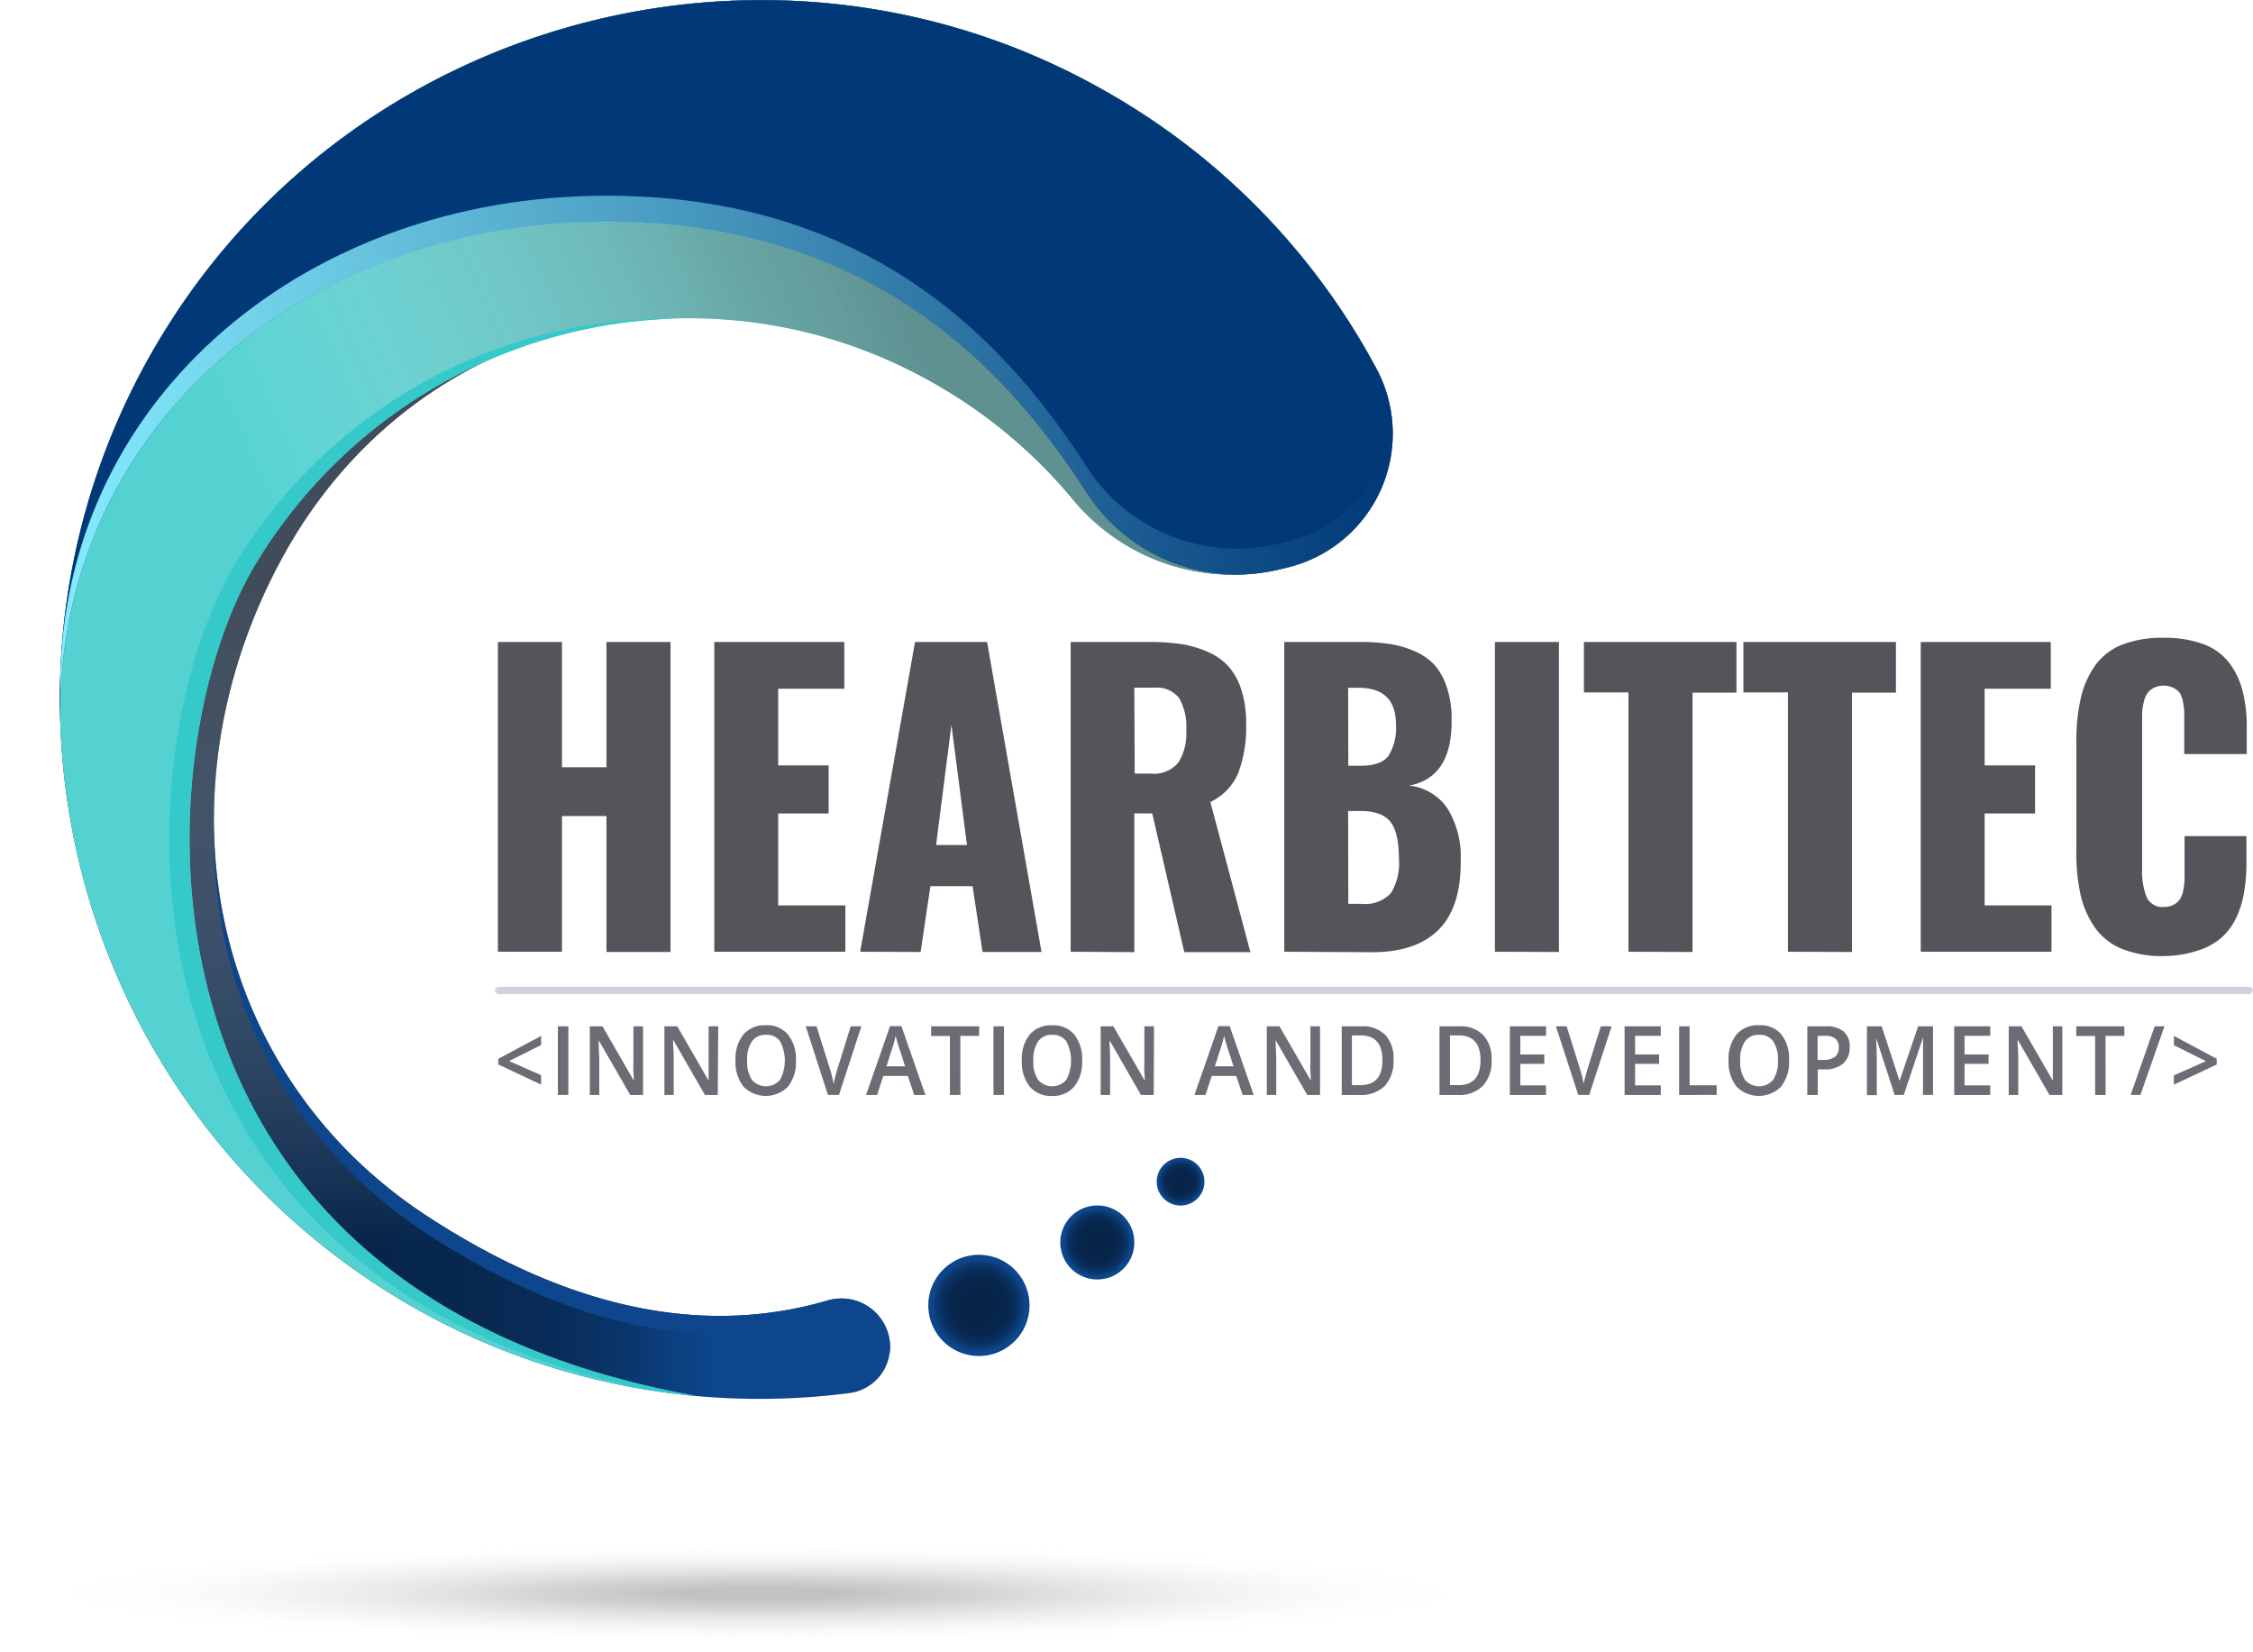 <svg xmlns="http://www.w3.org/2000/svg" xmlns:xlink="http://www.w3.org/1999/xlink" viewBox="0 0 281.41 206.33"><defs><radialGradient id="Degradado_sin_nombre_43" cx="191.26" cy="224.35" r="89.85" gradientTransform="translate(-96.41 183.32) scale(1 0.07)" gradientUnits="userSpaceOnUse"><stop offset="0.11" stop-color="#666"/><stop offset="0.29" stop-color="#7c7c7c" stop-opacity="0.85"/><stop offset="0.63" stop-color="#b7b7b7" stop-opacity="0.47"/><stop offset="1" stop-color="#fff" stop-opacity="0"/></radialGradient><linearGradient id="Degradado_sin_nombre_25" x1="103.88" y1="140.16" x2="270.35" y2="140.16" gradientUnits="userSpaceOnUse"><stop offset="0" stop-color="#072448"/><stop offset="0.24" stop-color="#07254a"/><stop offset="0.32" stop-color="#082851"/><stop offset="0.38" stop-color="#092e5c"/><stop offset="0.43" stop-color="#0a376d"/><stop offset="0.47" stop-color="#0c4283"/><stop offset="0.49" stop-color="#0d468c"/><stop offset="1" stop-color="#0d468c"/></linearGradient><linearGradient id="Degradado_sin_nombre_44" x1="186.94" y1="114.44" x2="188.64" y2="207.27" gradientTransform="matrix(1, 0, 0, 1, 0, 0)" xlink:href="#Degradado_sin_nombre_43"/><linearGradient id="Degradado_sin_nombre_44-2" x1="231.93" y1="115.82" x2="144.85" y2="154.78" gradientTransform="matrix(1, 0, 0, 1, 0, 0)" xlink:href="#Degradado_sin_nombre_43"/><linearGradient id="Degradado_sin_nombre_49" x1="103.89" y1="110.24" x2="270.34" y2="110.24" gradientUnits="userSpaceOnUse"><stop offset="0" stop-color="#85ebfd"/><stop offset="1" stop-color="#87f1fc" stop-opacity="0"/></linearGradient><radialGradient id="Degradado_sin_nombre_72" cx="218.66" cy="215.86" r="6.32" gradientUnits="userSpaceOnUse"><stop offset="0" stop-color="#072448"/><stop offset="0.45" stop-color="#07254a"/><stop offset="0.61" stop-color="#082851"/><stop offset="0.72" stop-color="#092e5c"/><stop offset="0.82" stop-color="#0a376d"/><stop offset="0.89" stop-color="#0c4283"/><stop offset="0.92" stop-color="#0d468c"/></radialGradient><radialGradient id="Degradado_sin_nombre_72-2" cx="233.48" cy="208.01" r="4.62" xlink:href="#Degradado_sin_nombre_72"/><radialGradient id="Degradado_sin_nombre_72-3" cx="147.46" cy="147.59" r="2.98" xlink:href="#Degradado_sin_nombre_72"/></defs><title>Logo</title><g style="isolation:isolate"><g id="Capa_1" data-name="Capa 1"><ellipse cx="94.85" cy="198.65" rx="94.85" ry="7.68" style="opacity:0.4;mix-blend-mode:multiply;fill:url(#Degradado_sin_nombre_43)"/><path d="M199.77,215.25c-16.81,4.9-33.66.05-49.64-10.3-28.09-18.17-34.23-53.33-18.57-82.28,16.5-30.5,53.23-39,82.93-21.18a62.55,62.55,0,0,1,15.84,13.56,25.94,25.94,0,0,0,26.17,8.82l.83-.2a17.2,17.2,0,0,0,11-24.82,87.07,87.07,0,0,0-34.48-35C193.35,41.19,141.55,54.59,117.08,94a87.38,87.38,0,0,0,85.44,132.81,5.81,5.81,0,0,0,4.95-6.91h0A6.08,6.08,0,0,0,199.77,215.25Z" transform="translate(-96.41 -52.82)" style="fill:url(#Degradado_sin_nombre_25)"/><path d="M199.77,215.25c-16.81,4.9-33.66.05-49.64-10.3-28.09-18.17-34.23-53.33-18.57-82.28,16.5-30.5,53.23-39,82.93-21.18a62.55,62.55,0,0,1,15.84,13.56,25.94,25.94,0,0,0,26.17,8.82l.83-.2a17.2,17.2,0,0,0,11-24.82,87.07,87.07,0,0,0-34.48-35C193.35,41.19,141.55,54.59,117.08,94a87.38,87.38,0,0,0,85.44,132.81,5.81,5.81,0,0,0,4.95-6.91h0A6.08,6.08,0,0,0,199.77,215.25Z" transform="translate(-96.41 -52.82)" style="opacity:0.6;mix-blend-mode:multiply;fill:url(#Degradado_sin_nombre_44)"/><path d="M128.45,123.07c18.09-29.59,56.34-39.44,86-21.58a62.55,62.55,0,0,1,15.84,13.56,25.94,25.94,0,0,0,26.17,8.82l.83-.2a17.2,17.2,0,0,0,11-24.82,87.07,87.07,0,0,0-34.48-35C193.35,41.19,141.55,54.59,117.08,94a87.39,87.39,0,0,0,66.14,133.17C109.71,213.87,114.43,146,128.45,123.07Z" transform="translate(-96.41 -52.82)" style="fill:#54d2d2"/><path d="M128.45,123.07c18.09-29.59,56.34-39.44,86-21.58a62.55,62.55,0,0,1,15.84,13.56,25.94,25.94,0,0,0,26.17,8.82l.83-.2a17.2,17.2,0,0,0,11-24.82,87.07,87.07,0,0,0-34.48-35C193.35,41.19,141.55,54.59,117.08,94a87.39,87.39,0,0,0,66.14,133.17C109.71,213.87,114.43,146,128.45,123.07Z" transform="translate(-96.41 -52.82)" style="opacity:0.6;mix-blend-mode:multiply;fill:url(#Degradado_sin_nombre_44-2)"/><path d="M169.37,80.56c36.39-1.18,53.6,19.75,62.54,33.45a22.34,22.34,0,0,0,24.59,9.86l.82-.2a17.19,17.19,0,0,0,11-24.82,86.94,86.94,0,0,0-34.48-35C193.34,41.19,141.55,54.59,117.07,94a87,87,0,0,0-13.13,49.26C103.25,107.08,133,81.74,169.37,80.56Z" transform="translate(-96.41 -52.82)" style="fill:#013878"/><path d="M257.32,120.43l-.82.2a22.34,22.34,0,0,1-24.59-9.86c-8.94-13.7-26.15-34.63-62.54-33.45S103.25,103.84,103.94,140c0-.52,0-1.05,0-1.57,0,1.61,0,3.21,0,4.81-.69-36.13,29-61.47,65.43-62.65S223,100.31,231.91,114a22.34,22.34,0,0,0,24.59,9.86l.82-.2a17.18,17.18,0,0,0,12.94-18.31A17.15,17.15,0,0,1,257.32,120.43Z" transform="translate(-96.41 -52.82)" style="fill:url(#Degradado_sin_nombre_49)"/><path d="M225,215.86a6.32,6.32,0,1,1-6.32-6.32A6.32,6.32,0,0,1,225,215.86Z" transform="translate(-96.41 -52.82)" style="fill:url(#Degradado_sin_nombre_72)"/><path d="M199.77,215.25c-16.81,4.9-33.66.05-49.64-10.3a58.2,58.2,0,0,1-27-49c-.45,20,8.53,39.28,27,51.22,16,10.34,32.83,15.19,49.64,10.29a6.08,6.08,0,0,1,7.7,4.6.15.15,0,0,1,0,.07,5.58,5.58,0,0,0,0-2.23A6.08,6.08,0,0,0,199.77,215.25Z" transform="translate(-96.41 -52.82)" style="fill:#0d468c"/><path d="M238.09,208a4.62,4.62,0,1,1-4.61-4.62A4.6,4.6,0,0,1,238.09,208Z" transform="translate(-96.41 -52.82)" style="fill:url(#Degradado_sin_nombre_72-2)"/><circle cx="147.46" cy="147.59" r="2.98" style="fill:url(#Degradado_sin_nombre_72-3)"/><path d="M128.45,123.07A63.39,63.39,0,0,1,181.13,92.6a63.35,63.35,0,0,0-55.22,30.47c-13.68,22.39-18.49,87.59,49.68,103q3.81.69,7.63,1.05C109.71,213.87,114.43,146,128.45,123.07Z" transform="translate(-96.41 -52.82)" style="fill:#36c9c9"/><path d="M158.6,171.69V133h8v15.65h5.56V133h8v38.72h-8V154.74H166.6v16.95Z" transform="translate(-96.41 -52.82)" style="fill:#54545b"/><path d="M185.63,171.69V133h16.24v5.84h-8.26v9.58h6.3v6h-6.3V165.9H202v5.79Z" transform="translate(-96.41 -52.82)" style="fill:#54545b"/><path d="M203.85,171.69,210.7,133h9l6.8,38.72h-7.37l-1.24-8.22h-5.27l-1.22,8.22Zm9.48-13.33h3.86l-1.94-15Z" transform="translate(-96.41 -52.82)" style="fill:#54545b"/><path d="M230.14,171.69V133H240a27,27,0,0,1,4.06.28,13.35,13.35,0,0,1,3.31,1,7.49,7.49,0,0,1,2.55,1.85,8.06,8.06,0,0,1,1.57,2.94,14,14,0,0,1,.57,4.21,16.19,16.19,0,0,1-1,6.11,7.09,7.09,0,0,1-3.47,3.6l5,18.75h-8.26l-4-17.33h-2.24v17.33Zm8-22.25h2a4,4,0,0,0,3.44-1.36,6.82,6.82,0,0,0,1-4.08,7.09,7.09,0,0,0-.9-4,3.56,3.56,0,0,0-3.13-1.29h-2.46Z" transform="translate(-96.41 -52.82)" style="fill:#54545b"/><path d="M256.82,171.69V133h9.42a25.89,25.89,0,0,1,3.61.23,12.41,12.41,0,0,1,3.13.87,7.52,7.52,0,0,1,2.58,1.74,7.91,7.91,0,0,1,1.62,3,12.28,12.28,0,0,1,.54,4v.33c-.05,4.51-1.82,7.11-5.29,7.77a6.62,6.62,0,0,1,4.75,2.81,11.5,11.5,0,0,1,1.68,6.51v.26q0,5.67-2.77,8.43t-8.15,2.8Zm8-23.23h1.52c1.72,0,2.89-.42,3.5-1.24a6.58,6.58,0,0,0,.93-3.92c0-3.06-1.56-4.58-4.69-4.58H264.8Zm0,17.25h1.68a4.35,4.35,0,0,0,3.64-1.35,7,7,0,0,0,1-4.28c0-2.17-.35-3.71-1.06-4.62s-2-1.35-3.73-1.35H264.8Z" transform="translate(-96.41 -52.82)" style="fill:#54545b"/><path d="M283.13,171.69V133h8v38.72Z" transform="translate(-96.41 -52.82)" style="fill:#54545b"/><path d="M299.81,171.69V139.3h-5.56V133H313.3v6.33h-5.49v32.39Z" transform="translate(-96.41 -52.82)" style="fill:#54545b"/><path d="M319.73,171.69V139.3h-5.56V133h19.05v6.33h-5.49v32.39Z" transform="translate(-96.41 -52.82)" style="fill:#54545b"/><path d="M336.32,171.69V133h16.24v5.84H344.3v9.58h6.3v6h-6.3V165.9h8.35v5.79Z" transform="translate(-96.41 -52.82)" style="fill:#54545b"/><path d="M366.62,172.23a13.33,13.33,0,0,1-5.17-.9,7.69,7.69,0,0,1-3.37-2.65,11.56,11.56,0,0,1-1.77-4,23,23,0,0,1-.55-5.37v-13.8a23.86,23.86,0,0,1,.55-5.48,11.42,11.42,0,0,1,1.77-4.06,7.6,7.6,0,0,1,3.36-2.62,13.68,13.68,0,0,1,5.18-.87,13.84,13.84,0,0,1,5,.79,7.19,7.19,0,0,1,3.23,2.34,9.87,9.87,0,0,1,1.67,3.5,18.14,18.14,0,0,1,.52,4.55V147h-7.81v-3.9c0-.61,0-1.06,0-1.38a8.44,8.44,0,0,0-.15-1.2,3.16,3.16,0,0,0-.38-1.11,2.17,2.17,0,0,0-.78-.66,2.82,2.82,0,0,0-2.53,0,2.18,2.18,0,0,0-.79.7,3.39,3.39,0,0,0-.44,1.12,7.45,7.45,0,0,0-.19,1.29c0,.39,0,.88,0,1.45v18a8.7,8.7,0,0,0,.57,3.56,2.15,2.15,0,0,0,2.16,1.23,2.49,2.49,0,0,0,1.23-.29,2.27,2.27,0,0,0,.77-.69,3.21,3.21,0,0,0,.41-1.12,8.33,8.33,0,0,0,.16-1.26c0-.36,0-.83,0-1.43v-4.06H377v3.34a21.49,21.49,0,0,1-.31,3.76,11.73,11.73,0,0,1-1,3.16,7.61,7.61,0,0,1-1.89,2.49,8.35,8.35,0,0,1-3,1.58A13.9,13.9,0,0,1,366.62,172.23Z" transform="translate(-96.41 -52.82)" style="fill:#54545b"/><path d="M164,188.29l-5.35-2.52v-.71L164,182.2v1.14l-4,2,4,1.77Z" transform="translate(-96.41 -52.82)" style="fill:#6c6c74"/><path d="M166.09,189.58V181h1.31v8.57Z" transform="translate(-96.41 -52.82)" style="fill:#6c6c74"/><path d="M176.73,189.58h-1.6l-3.94-6.83h0l0,.38c0,.73.07,1.4.07,2v4.45h-1.18V181h1.58l3.92,6.79h0c0-.09,0-.41-.05-1s0-1,0-1.32V181h1.2Z" transform="translate(-96.41 -52.82)" style="fill:#6c6c74"/><path d="M186.06,189.58h-1.6l-3.93-6.83h-.05l0,.38c.05.73.08,1.4.08,2v4.45H179.4V181H181l3.92,6.79h0c0-.09,0-.41,0-1s0-1,0-1.32V181h1.2Z" transform="translate(-96.41 -52.82)" style="fill:#6c6c74"/><path d="M195.83,185.29a4.92,4.92,0,0,1-1,3.25,3.91,3.91,0,0,1-5.55,0,4.94,4.94,0,0,1-1-3.28,4.78,4.78,0,0,1,1-3.25,3.46,3.46,0,0,1,2.78-1.14,3.41,3.41,0,0,1,2.76,1.15A4.92,4.92,0,0,1,195.83,185.29Zm-6.1,0a4.07,4.07,0,0,0,.59,2.39,2.32,2.32,0,0,0,3.53,0,5.18,5.18,0,0,0,0-4.8,2,2,0,0,0-1.75-.81,2.06,2.06,0,0,0-1.77.81A4,4,0,0,0,189.73,185.29Z" transform="translate(-96.41 -52.82)" style="fill:#6c6c74"/><path d="M202.67,181H204l-2.8,8.57h-1.38L197.05,181h1.35l1.67,5.33c.08.25.18.58.28,1s.16.7.19.89a9.73,9.73,0,0,1,.22-1c.09-.39.18-.68.24-.86Z" transform="translate(-96.41 -52.82)" style="fill:#6c6c74"/><path d="M210.6,189.58l-.8-2.38h-3.06l-.78,2.38h-1.38l3-8.6H209l3,8.6ZM209.46,186l-.75-2.33c-.06-.15-.13-.4-.23-.74s-.16-.58-.2-.73a14,14,0,0,1-.43,1.57l-.72,2.23Z" transform="translate(-96.41 -52.82)" style="fill:#6c6c74"/><path d="M216.37,189.58h-1.31v-7.37h-2.35V181h6v1.2h-2.35Z" transform="translate(-96.41 -52.82)" style="fill:#6c6c74"/><path d="M220.5,189.58V181h1.31v8.57Z" transform="translate(-96.41 -52.82)" style="fill:#6c6c74"/><path d="M231.58,185.29a4.93,4.93,0,0,1-1,3.25,3.42,3.42,0,0,1-2.76,1.16,3.45,3.45,0,0,1-2.78-1.15,4.94,4.94,0,0,1-1-3.28,4.83,4.83,0,0,1,1-3.25,3.47,3.47,0,0,1,2.79-1.14,3.41,3.41,0,0,1,2.76,1.15A5,5,0,0,1,231.58,185.29Zm-6.1,0a4,4,0,0,0,.59,2.39,2.32,2.32,0,0,0,3.53,0,5.18,5.18,0,0,0,0-4.8,2,2,0,0,0-1.75-.81,2.05,2.05,0,0,0-1.77.81A4,4,0,0,0,225.48,185.29Z" transform="translate(-96.41 -52.82)" style="fill:#6c6c74"/><path d="M240.52,189.58h-1.6L235,182.75h0l0,.38c.05.73.07,1.4.07,2v4.45h-1.18V181h1.58l3.93,6.79h0c0-.09,0-.41-.05-1s0-1,0-1.32V181h1.2Z" transform="translate(-96.41 -52.82)" style="fill:#6c6c74"/><path d="M251.62,189.58l-.8-2.38h-3.06l-.78,2.38H245.6l3-8.6H250l3,8.6ZM250.48,186l-.75-2.33c-.06-.15-.13-.4-.23-.74l-.2-.73a14,14,0,0,1-.43,1.57l-.72,2.23Z" transform="translate(-96.41 -52.82)" style="fill:#6c6c74"/><path d="M261.29,189.58h-1.6l-3.94-6.83h0l0,.38c0,.73.07,1.4.07,2v4.45h-1.18V181h1.58l3.92,6.79h0c0-.09,0-.41-.05-1s0-1,0-1.32V181h1.2Z" transform="translate(-96.41 -52.82)" style="fill:#6c6c74"/><path d="M270.46,185.21a4.43,4.43,0,0,1-1.1,3.25,4.22,4.22,0,0,1-3.16,1.12H264V181h2.47a3.92,3.92,0,0,1,3,1.11A4.25,4.25,0,0,1,270.46,185.21Zm-1.38,0c0-2-.89-3.07-2.68-3.07h-1.13v6.21h.93C268.12,188.4,269.08,187.36,269.08,185.26Z" transform="translate(-96.41 -52.82)" style="fill:#6c6c74"/><path d="M282.71,185.21a4.43,4.43,0,0,1-1.1,3.25,4.2,4.2,0,0,1-3.16,1.12h-2.24V181h2.47a3.92,3.92,0,0,1,3,1.11A4.25,4.25,0,0,1,282.71,185.21Zm-1.38,0c0-2-.89-3.07-2.68-3.07h-1.13v6.21h.93C280.37,188.4,281.33,187.36,281.33,185.26Z" transform="translate(-96.41 -52.82)" style="fill:#6c6c74"/><path d="M289.51,189.58H285V181h4.52v1.19H286.3v2.33h3v1.17h-3v2.69h3.21Z" transform="translate(-96.41 -52.82)" style="fill:#6c6c74"/><path d="M296.36,181h1.35l-2.8,8.57h-1.37L290.75,181h1.34l1.67,5.33c.09.25.18.58.28,1s.16.7.19.89c0-.29.12-.64.22-1s.18-.68.24-.86Z" transform="translate(-96.41 -52.82)" style="fill:#6c6c74"/><path d="M303.85,189.58h-4.52V181h4.52v1.19h-3.21v2.33h3v1.17h-3v2.69h3.21Z" transform="translate(-96.41 -52.82)" style="fill:#6c6c74"/><path d="M306.14,189.58V181h1.31v7.37h3.38v1.2Z" transform="translate(-96.41 -52.82)" style="fill:#6c6c74"/><path d="M319.87,185.29a4.92,4.92,0,0,1-1,3.25,3.91,3.91,0,0,1-5.55,0,4.94,4.94,0,0,1-1-3.28,4.83,4.83,0,0,1,1-3.25,3.48,3.48,0,0,1,2.79-1.14A3.41,3.41,0,0,1,318.9,182,4.92,4.92,0,0,1,319.87,185.29Zm-6.1,0a4.07,4.07,0,0,0,.59,2.39,2.32,2.32,0,0,0,3.53,0,4.08,4.08,0,0,0,.59-2.4,4,4,0,0,0-.59-2.4,2,2,0,0,0-1.75-.81,2.06,2.06,0,0,0-1.77.81A4,4,0,0,0,313.77,185.29Z" transform="translate(-96.41 -52.82)" style="fill:#6c6c74"/><path d="M327.44,183.6a2.58,2.58,0,0,1-.82,2.06,3.4,3.4,0,0,1-2.33.72h-.83v3.2h-1.31V181h2.3a3.32,3.32,0,0,1,2.25.66A2.42,2.42,0,0,1,327.44,183.6Zm-4,1.6h.69a2.38,2.38,0,0,0,1.48-.38,1.42,1.42,0,0,0,.47-1.17,1.37,1.37,0,0,0-.42-1.1,2,2,0,0,0-1.32-.36h-.9Z" transform="translate(-96.41 -52.82)" style="fill:#6c6c74"/><path d="M333.06,189.58l-2.32-7.15h0c.06,1.06.09,2,.09,3v4.17H329.6V181h1.84l2.23,6.82h0L336,181h1.85v8.57h-1.25v-4.24c0-.42,0-1,0-1.66s0-1.1.05-1.24h-.05l-2.4,7.14Z" transform="translate(-96.41 -52.82)" style="fill:#6c6c74"/><path d="M345,189.58H340.5V181H345v1.19h-3.21v2.33h3v1.17h-3v2.69H345Z" transform="translate(-96.41 -52.82)" style="fill:#6c6c74"/><path d="M354,189.58h-1.6l-3.93-6.83h-.05l0,.38c.05.73.08,1.4.08,2v4.45h-1.19V181h1.59l3.92,6.79h0c0-.09,0-.41,0-1s0-1,0-1.32V181H354Z" transform="translate(-96.41 -52.82)" style="fill:#6c6c74"/><path d="M359.41,189.58H358.1v-7.37h-2.35V181h6v1.2h-2.35Z" transform="translate(-96.41 -52.82)" style="fill:#6c6c74"/><path d="M366.76,181l-3,8.57h-1.22l3-8.57Z" transform="translate(-96.41 -52.82)" style="fill:#6c6c74"/><path d="M367.94,187.13l4-1.77-4-2V182.2l5.35,2.86v.71l-5.35,2.52Z" transform="translate(-96.41 -52.82)" style="fill:#6c6c74"/><path d="M377.25,176.06H158.79a.52.52,0,0,0-.56.46h0a.51.51,0,0,0,.56.45H377.25a.52.52,0,0,0,.57-.45h0A.52.52,0,0,0,377.25,176.06Z" transform="translate(-96.41 -52.82)" style="fill:#d1d1db"/></g></g></svg>